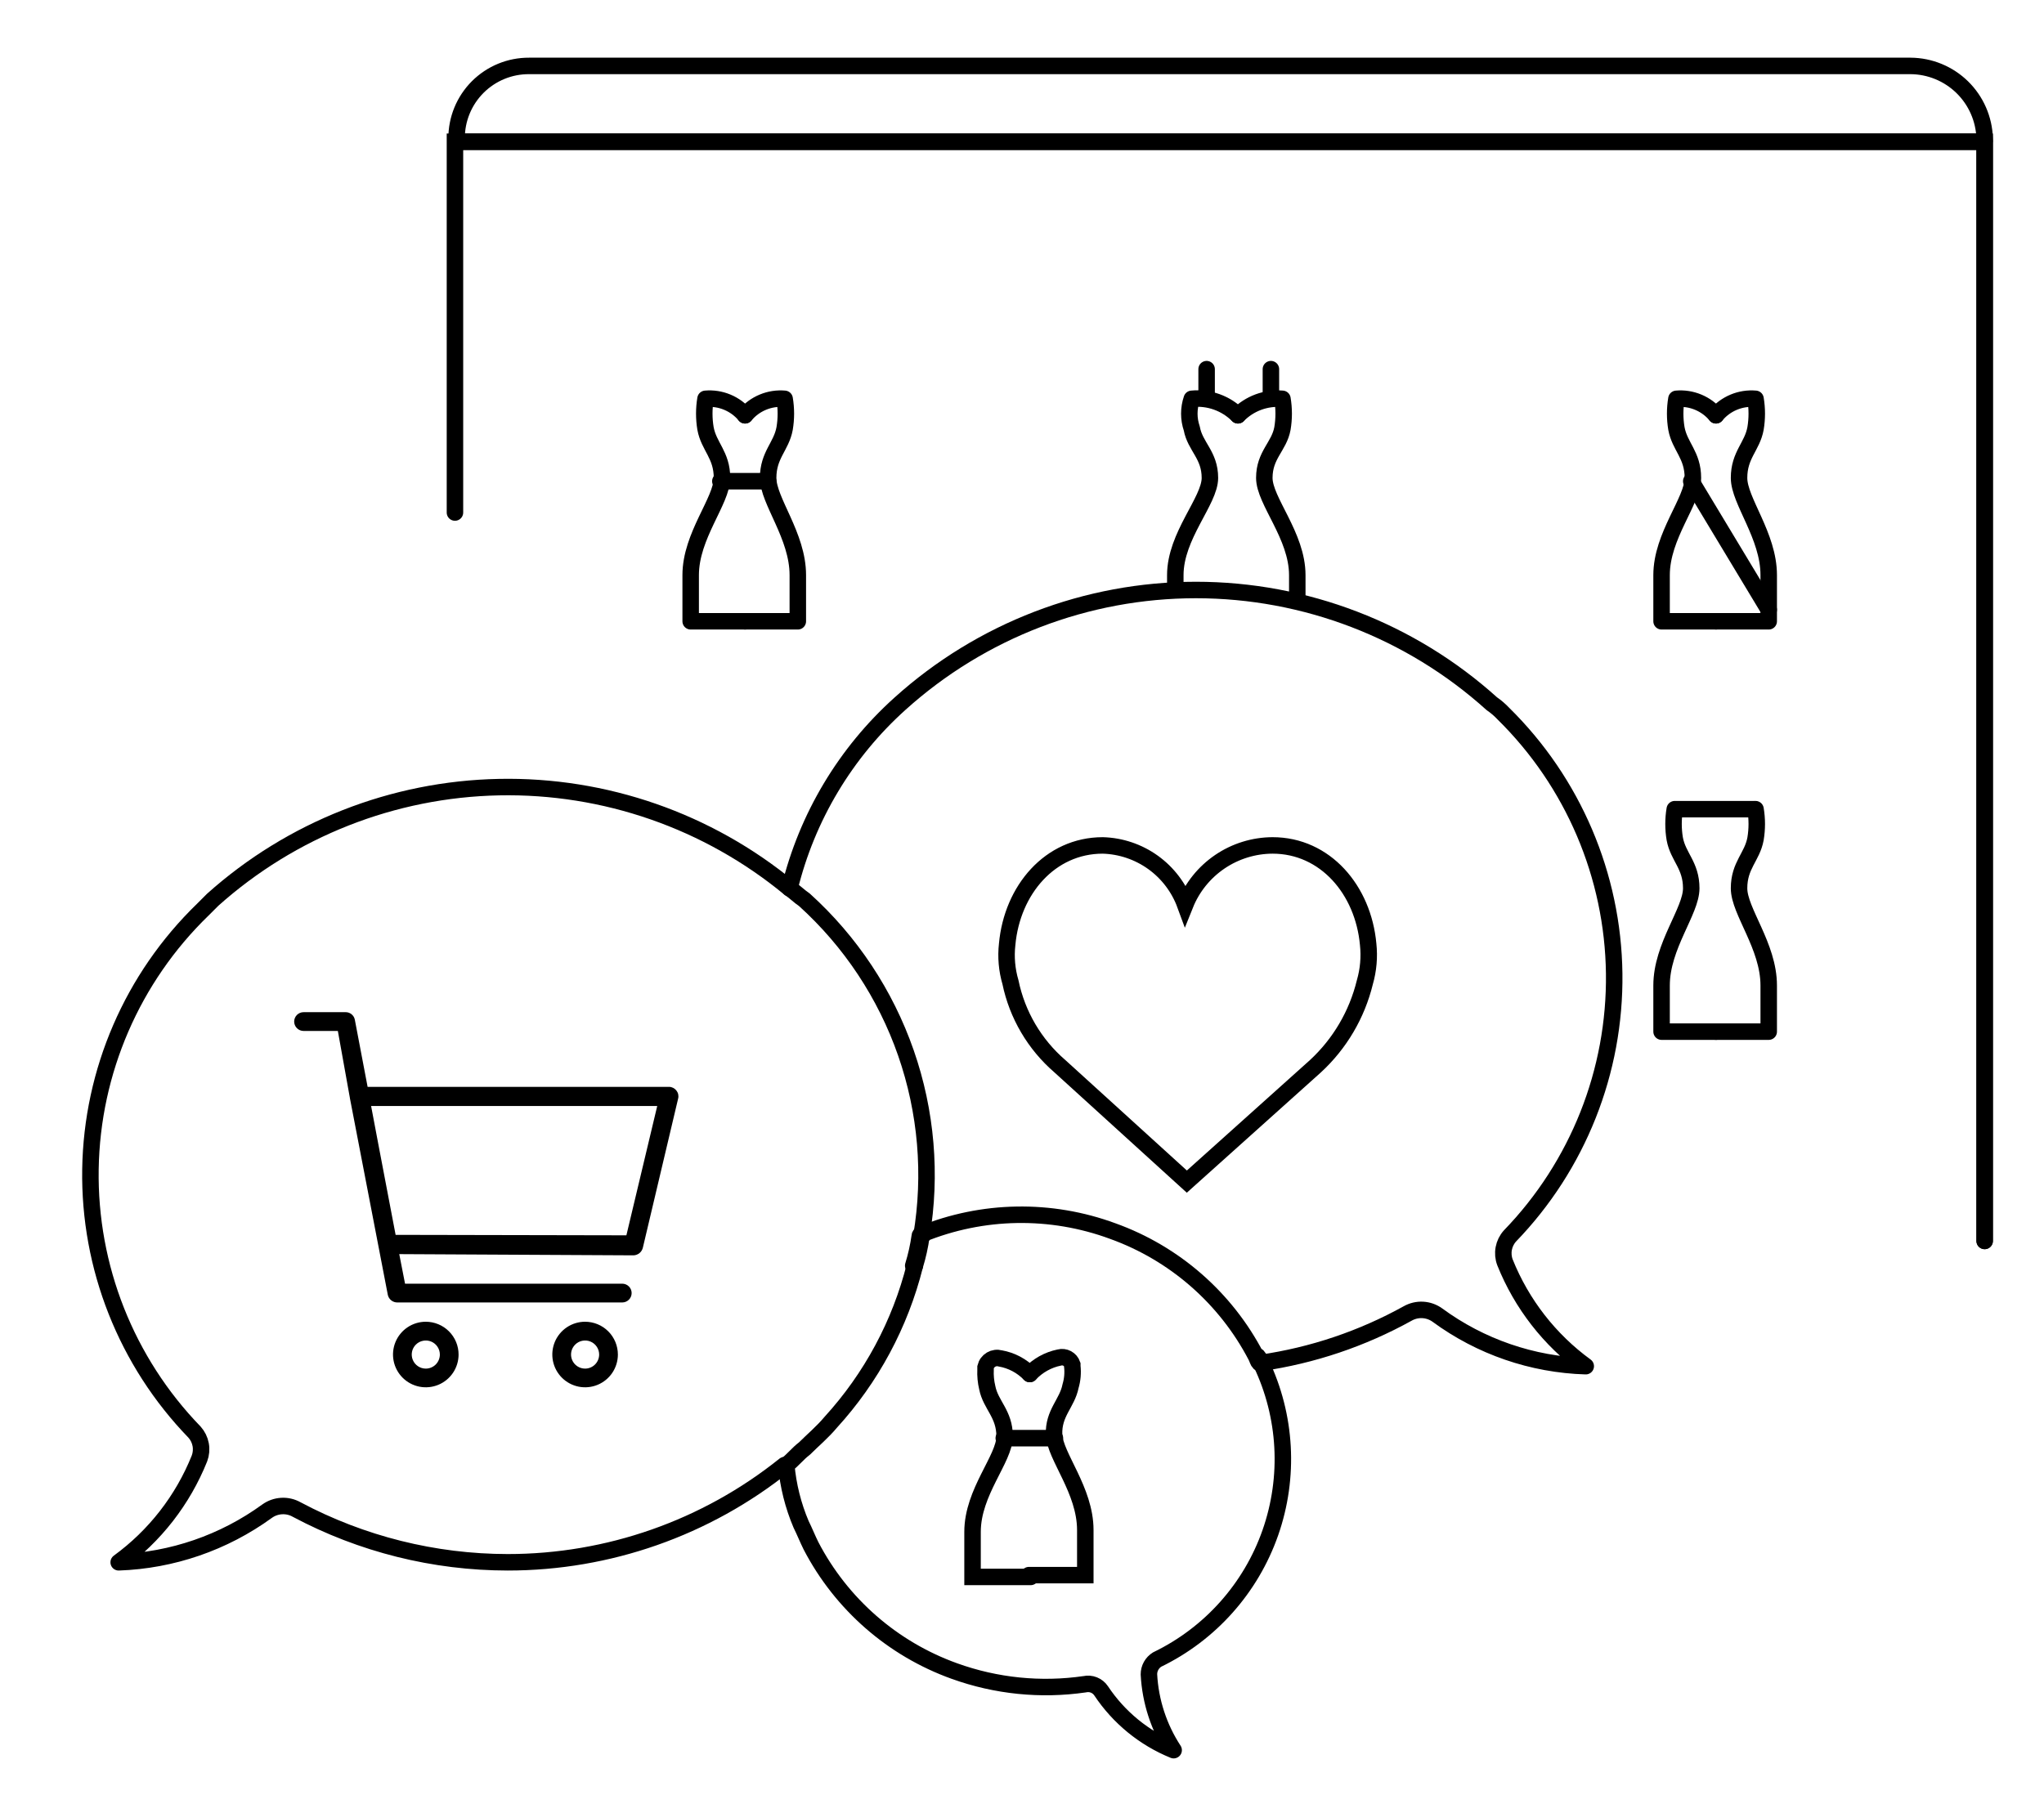 <svg width="124" height="110" viewBox="0 0 124 110" fill="none" xmlns="http://www.w3.org/2000/svg">
<mask id="mask0_7011_7596" style="mask-type:luminance" maskUnits="userSpaceOnUse" x="0" y="0" width="124" height="110">
<path d="M124 0H0V110H124V0Z" fill="white"/>
</mask>
<g mask="url(#mask0_7011_7596)">
<path d="M32.1 4H115.9C117.074 4.007 118.2 4.469 119.04 5.29C119.879 6.111 120.367 7.226 120.4 8.4V8.5C120.4 8.6 120.2 8.6 120 8.6H28C27.7 8.6 27.7 8.5 27.7 8.4C27.697 7.821 27.808 7.248 28.028 6.712C28.248 6.177 28.572 5.691 28.981 5.281C29.391 4.872 29.877 4.548 30.412 4.328C30.948 4.108 31.521 3.997 32.1 4Z" stroke="black"/>
<path d="M45.2 25.2C44.911 24.852 44.541 24.579 44.123 24.405C43.705 24.23 43.251 24.16 42.8 24.2C42.7 24.796 42.7 25.404 42.8 26C43 27.1 43.8 27.6 43.8 29C43.8 30.4 41.9 32.5 41.9 34.9V37.7H45.2" stroke="black" stroke-linecap="round" stroke-linejoin="round"/>
<path d="M45.2 25.2C45.489 24.852 45.859 24.579 46.277 24.405C46.695 24.23 47.149 24.16 47.6 24.2C47.7 24.796 47.7 25.404 47.6 26C47.4 27.1 46.6 27.6 46.6 29C46.6 30.4 48.4 32.5 48.4 34.9V37.7H45.2" stroke="black" stroke-linecap="round" stroke-linejoin="round"/>
<path d="M43.7 29.2H46.6" stroke="black" stroke-linecap="round"/>
<path d="M75.1 25.2C74.736 24.837 74.296 24.559 73.812 24.386C73.328 24.213 72.812 24.15 72.3 24.2C72.1 24.783 72.1 25.417 72.3 26C72.5 27.1 73.4 27.6 73.4 29C73.4 30.4 71.3 32.5 71.3 34.9V35.6" stroke="black" stroke-linecap="round" stroke-linejoin="round"/>
<path d="M75.1 25.2C75.449 24.846 75.872 24.572 76.339 24.399C76.805 24.227 77.304 24.159 77.8 24.2C77.9 24.796 77.9 25.404 77.8 26C77.6 27.1 76.7 27.6 76.7 29C76.7 30.4 78.7 32.5 78.7 34.9V36.3" stroke="black" stroke-linecap="round" stroke-linejoin="round"/>
<path d="M73.2 22.4V24.2" stroke="black" stroke-linecap="round"/>
<path d="M77.1 22.4V24.2" stroke="black" stroke-linecap="round"/>
<path d="M104.1 25.2C103.811 24.852 103.441 24.579 103.023 24.405C102.605 24.23 102.151 24.16 101.7 24.2C101.6 24.796 101.6 25.404 101.7 26C101.9 27.1 102.7 27.6 102.7 29C102.7 30.4 100.8 32.5 100.8 34.9V37.7H104.1" stroke="black" stroke-linecap="round" stroke-linejoin="round"/>
<path d="M104.1 25.2C104.389 24.852 104.759 24.579 105.177 24.405C105.595 24.23 106.049 24.16 106.5 24.2C106.6 24.796 106.6 25.404 106.5 26C106.3 27.1 105.5 27.6 105.5 29C105.5 30.4 107.3 32.5 107.3 34.9V37.7H104.1" stroke="black" stroke-linecap="round" stroke-linejoin="round"/>
<path d="M102.6 29.2L107.3 37" stroke="black" stroke-linecap="round"/>
<path d="M106.4 49.1H101.6C101.5 49.696 101.5 50.304 101.6 50.9C101.8 52 102.6 52.5 102.6 53.9C102.6 55.3 100.8 57.4 100.8 59.8V62.6H104.1" stroke="black" stroke-linecap="round" stroke-linejoin="round"/>
<path d="M106.5 49.1C106.6 49.696 106.6 50.304 106.5 50.9C106.3 52 105.5 52.5 105.5 53.9C105.5 55.3 107.3 57.4 107.3 59.8V62.6H104.1" stroke="black" stroke-linecap="round" stroke-linejoin="round"/>
<path d="M76.3 82.3C76.4 82.4 76.4 82.5 76.5 82.7C79.624 82.248 82.64 81.231 85.4 79.7C85.678 79.543 85.996 79.468 86.315 79.486C86.634 79.504 86.941 79.613 87.2 79.8C89.816 81.722 92.955 82.803 96.2 82.9C94.007 81.302 92.309 79.119 91.3 76.6C91.198 76.332 91.173 76.04 91.226 75.758C91.279 75.476 91.408 75.214 91.6 75C95.727 70.731 98 65.005 97.925 59.068C97.85 53.131 95.433 47.464 91.2 43.3C90.989 43.076 90.754 42.875 90.5 42.7C85.576 38.259 79.181 35.801 72.55 35.801C65.919 35.801 59.524 38.259 54.6 42.7C51.291 45.675 48.956 49.578 47.9 53.9C48.2 54.1 48.5 54.4 48.8 54.6C51.6 57.132 53.717 60.327 54.958 63.892C56.199 67.457 56.523 71.277 55.9 75C55.926 75 55.952 74.99 55.971 74.971C55.989 74.952 56 74.927 56 74.9" stroke="black" stroke-linecap="round" stroke-linejoin="round"/>
<path d="M55.5 76.8C54.611 80.34 52.859 83.604 50.4 86.3C49.9 86.9 49.3 87.4 48.8 87.9C48.4 88.2 48.1 88.6 47.7 88.9C47.81 90.14 48.114 91.355 48.6 92.5C48.8 92.9 49 93.4 49.2 93.8C51.041 97.338 54.147 100.052 57.9 101.4C60.428 102.311 63.141 102.586 65.8 102.2C65.988 102.158 66.184 102.173 66.362 102.245C66.541 102.316 66.693 102.44 66.8 102.6C67.873 104.214 69.406 105.468 71.2 106.2C70.303 104.826 69.785 103.239 69.7 101.6C69.699 101.42 69.745 101.242 69.832 101.085C69.92 100.927 70.046 100.795 70.2 100.7C73.417 99.143 75.886 96.374 77.067 93.001C78.247 89.627 78.044 85.924 76.5 82.7C76.5 82.674 76.49 82.648 76.471 82.629C76.452 82.611 76.427 82.6 76.4 82.6" stroke="black" stroke-linecap="round" stroke-linejoin="round"/>
<path d="M76.4 82.7C76.3 82.6 76.3 82.5 76.2 82.3C74.359 78.762 71.253 76.049 67.5 74.7C63.744 73.315 59.606 73.386 55.9 74.9C55.873 74.9 55.848 74.911 55.829 74.929C55.81 74.948 55.8 74.974 55.8 75C55.715 75.61 55.581 76.212 55.4 76.8" stroke="black" stroke-linecap="round" stroke-linejoin="round"/>
<path d="M47.9 53.9C42.947 49.812 36.692 47.634 30.27 47.763C23.849 47.891 17.686 50.317 12.9 54.6L12.3 55.2C8.031 59.338 5.581 65.002 5.487 70.946C5.393 76.891 7.664 82.629 11.8 86.9C11.992 87.114 12.121 87.376 12.174 87.658C12.227 87.94 12.201 88.231 12.1 88.5C11.091 91.019 9.393 93.202 7.2 94.8C10.442 94.687 13.576 93.607 16.2 91.7C16.459 91.513 16.766 91.404 17.085 91.386C17.404 91.368 17.722 91.442 18 91.6C21.941 93.698 26.336 94.796 30.8 94.8C36.908 94.801 42.834 92.72 47.6 88.9" stroke="black" stroke-linecap="round" stroke-linejoin="round"/>
<path d="M55.5 76.8C55.681 76.212 55.815 75.61 55.9 75" stroke="black" stroke-linecap="round" stroke-linejoin="round"/>
<path d="M71.9 54.9C72.325 53.841 73.057 52.933 74.001 52.291C74.945 51.65 76.059 51.305 77.2 51.3C80.4 51.3 82.7 54 83 57.3C83.083 58.072 83.015 58.854 82.8 59.6C82.324 61.559 81.281 63.333 79.8 64.7L72 71.7L64.3 64.7C62.766 63.377 61.711 61.584 61.3 59.6C61.081 58.854 61.013 58.072 61.1 57.3C61.4 54 63.7 51.3 66.9 51.3C67.998 51.331 69.061 51.691 69.953 52.332C70.844 52.974 71.522 53.869 71.9 54.9Z" stroke="black"/>
<path d="M62.472 83.375C61.99 82.88 61.364 82.548 60.683 82.428C60.59 82.402 60.492 82.395 60.396 82.408C60.3 82.42 60.208 82.452 60.124 82.501C60.041 82.55 59.968 82.616 59.911 82.693C59.853 82.771 59.812 82.86 59.789 82.954V83.112C59.772 83.482 59.807 83.852 59.894 84.212C60.104 85.264 60.946 85.79 60.946 87.158C60.946 88.526 59 90.53 59 92.952V95.688H62.525" stroke="black" stroke-linecap="round"/>
<path d="M62.473 83.375C62.952 82.865 63.577 82.515 64.262 82.375C64.422 82.332 64.593 82.352 64.74 82.43C64.886 82.508 64.997 82.639 65.051 82.796V82.9C65.097 83.306 65.061 83.718 64.946 84.11C64.736 85.162 63.894 85.741 63.946 87.056C63.998 88.371 65.84 90.423 65.84 92.843V95.579H62.42" stroke="black" stroke-linecap="round"/>
<path d="M60.894 87.268H63.998" stroke="black" stroke-linecap="round"/>
<path d="M120.4 8.6V75.3" stroke="black" stroke-linecap="round"/>
<path d="M27.6 31.1V8.6H120.4V75.3" stroke="black" stroke-linecap="round"/>
<path d="M41.035 66.175C40.982 66.106 40.915 66.05 40.838 66.011C40.761 65.972 40.675 65.951 40.589 65.95H22.301L21.525 61.872C21.5 61.743 21.429 61.627 21.327 61.544C21.225 61.461 21.097 61.417 20.965 61.419H18.416C18.265 61.419 18.12 61.479 18.013 61.586C17.907 61.693 17.846 61.837 17.846 61.989C17.846 62.14 17.907 62.284 18.013 62.391C18.12 62.498 18.265 62.558 18.416 62.558H20.496L21.228 66.634V66.643L23.528 78.578C23.558 78.709 23.632 78.825 23.737 78.908C23.843 78.99 23.973 79.035 24.107 79.033H37.749C37.9 79.033 38.045 78.973 38.152 78.866C38.258 78.759 38.319 78.615 38.319 78.463C38.319 78.312 38.258 78.168 38.152 78.061C38.045 77.954 37.9 77.894 37.749 77.894H24.572L24.221 76.1L38.449 76.174C38.58 76.165 38.705 76.114 38.805 76.029C38.905 75.943 38.974 75.827 39.002 75.698L41.14 66.659C41.161 66.576 41.162 66.489 41.144 66.405C41.126 66.321 41.088 66.242 41.035 66.175ZM38 74.959L24 74.931L22.964 69.496L22.513 67.112H39.871L38 74.959Z" fill="black"/>
<path d="M25.831 80.203C25.438 80.203 25.053 80.32 24.726 80.538C24.399 80.757 24.144 81.067 23.993 81.431C23.843 81.794 23.803 82.194 23.88 82.58C23.957 82.966 24.146 83.32 24.425 83.599C24.703 83.877 25.057 84.066 25.443 84.143C25.829 84.22 26.229 84.18 26.592 84.03C26.956 83.879 27.266 83.624 27.485 83.297C27.703 82.97 27.82 82.585 27.82 82.192C27.82 81.665 27.61 81.159 27.237 80.786C26.864 80.413 26.358 80.204 25.831 80.203ZM25.831 83.047C25.662 83.047 25.497 82.997 25.357 82.903C25.217 82.81 25.108 82.676 25.043 82.52C24.978 82.365 24.962 82.193 24.994 82.028C25.027 81.862 25.108 81.71 25.228 81.591C25.347 81.472 25.499 81.39 25.665 81.358C25.83 81.325 26.002 81.341 26.157 81.406C26.313 81.471 26.447 81.58 26.54 81.72C26.634 81.861 26.684 82.025 26.684 82.194C26.683 82.42 26.593 82.637 26.434 82.797C26.274 82.957 26.057 83.047 25.831 83.047Z" fill="black"/>
<path d="M35.495 80.203C35.102 80.203 34.717 80.32 34.39 80.538C34.063 80.757 33.808 81.067 33.657 81.431C33.507 81.794 33.468 82.194 33.544 82.58C33.621 82.966 33.81 83.32 34.089 83.599C34.367 83.877 34.721 84.066 35.107 84.143C35.493 84.22 35.893 84.18 36.256 84.03C36.62 83.879 36.93 83.624 37.149 83.297C37.367 82.97 37.484 82.585 37.484 82.192C37.483 81.665 37.274 81.159 36.901 80.786C36.528 80.413 36.022 80.204 35.495 80.203ZM35.495 83.047C35.326 83.047 35.161 82.997 35.021 82.903C34.881 82.81 34.772 82.676 34.707 82.52C34.642 82.365 34.626 82.193 34.658 82.028C34.691 81.862 34.773 81.71 34.892 81.591C35.011 81.472 35.163 81.39 35.329 81.358C35.494 81.325 35.666 81.341 35.822 81.406C35.977 81.471 36.111 81.58 36.204 81.72C36.298 81.861 36.348 82.025 36.348 82.194C36.347 82.42 36.258 82.637 36.098 82.797C35.938 82.957 35.721 83.047 35.495 83.047Z" fill="black"/>
</g>
</svg>
